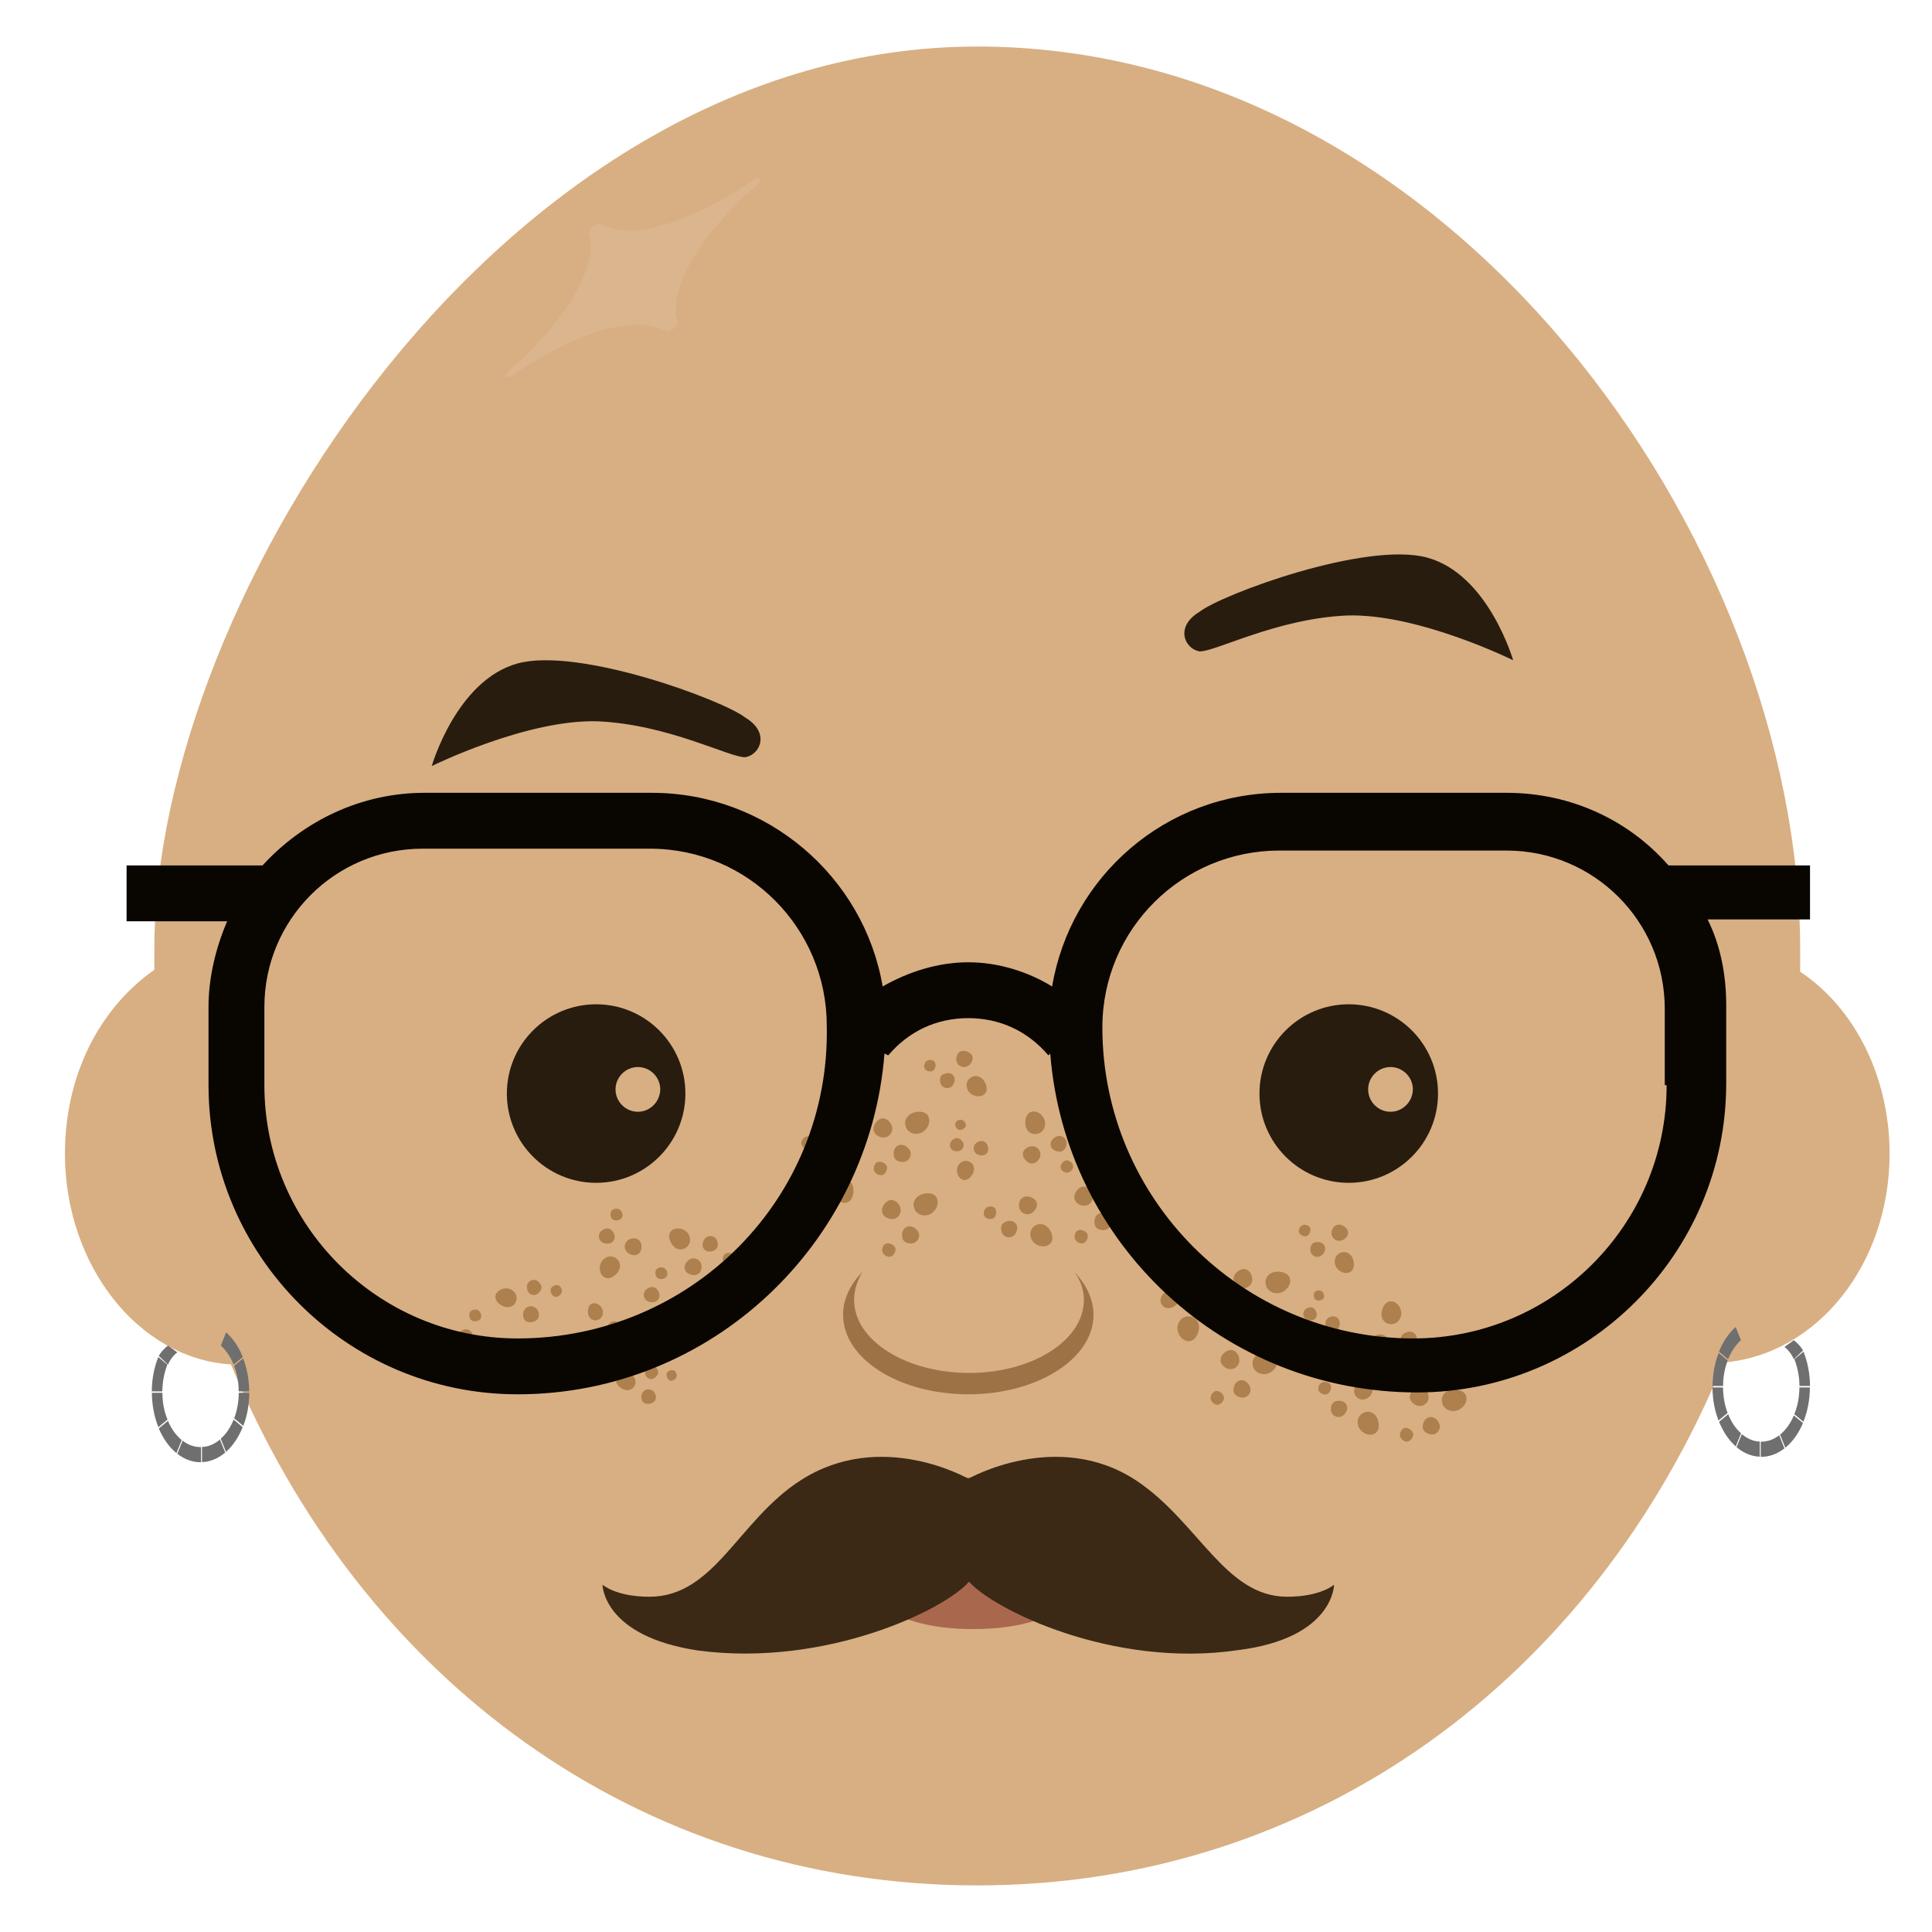 <?xml version="1.0" encoding="utf-8" ?>	<!-- Generator: Assembly 2.4 - http://assemblyapp.co -->	<svg version="1.1" xmlns="http://www.w3.org/2000/svg" xmlns:xlink="http://www.w3.org/1999/xlink" width="4096.00" height="4096.00" viewBox="0 0 4096.0 4096.0">		<g id="document" transform="scale(13.653 13.653) translate(150.0 150.0)">			<path d="M143.422,29.15 C143.422,17.252 138.038,6.544 129.538,0.892 C129.538,1.11335e-06 129.538,-0.892 129.538,-2.38 C129.538,-66.033 75.137,-142.774 1.753,-142.774 C-71.632,-142.774 -126.032,-57.407 -126.032,-2.677 C-126.032,-1.785 -126.032,-0.892 -126.032,0.595 C-134.533,6.544 -139.916,16.954 -139.916,29.15 C-139.916,46.402 -128.583,60.977 -114.132,61.869 C-94.015,110.65 -50.948,142.774 1.753,142.774 C54.17,142.774 97.521,110.65 117.638,61.571 C132.088,60.382 143.422,46.402 143.422,29.15 Z " fill="#d8af82" fill-opacity="1.00" />			<g>				<path d="M0.576,30.41 C-0.119,30.043 -0.881,30.356 -1.242,31.043 C-1.603,31.731 -1.358,32.752 -0.663,33.12 C0.031,33.487 0.698,32.943 1.059,32.255 C1.413,31.561 1.27,30.778 0.576,30.41 Z M-1.044,26.816 C-1.507,26.558 -2.079,26.884 -2.372,27.34 C-2.617,27.79 -2.467,28.375 -2.011,28.641 C-1.555,28.906 -0.725,28.756 -0.48,28.28 C-0.139,27.654 -0.588,27.082 -1.044,26.816 Z M2.897,27.3 C2.393,27 1.637,27.279 1.338,27.783 C1.059,28.293 1.215,28.954 1.733,29.24 C2.25,29.539 3.033,29.491 3.319,28.974 C3.605,28.457 3.414,27.585 2.897,27.3 Z M-0.439,23.991 C-0.765,23.76 -1.33,23.903 -1.562,24.23 C-1.793,24.543 -1.616,25.142 -1.283,25.366 C-0.949,25.591 -0.343,25.38 -0.119,25.047 C0.113,24.733 -0.105,24.216 -0.439,23.991 Z " fill="#ae804e" fill-opacity="1.00" />				<path d="M0.771,17.309 C0.026,17.776 -0.097,18.69 0.368,19.424 C0.832,20.158 1.958,20.492 2.703,20.025 C3.448,19.558 3.293,18.607 2.829,17.872 C2.354,17.141 1.516,16.841 0.771,17.309 Z M-3.618,16.868 C-4.127,17.172 -4.131,17.908 -3.853,18.447 C-3.554,18.936 -2.903,19.118 -2.391,18.825 C-1.879,18.532 -1.559,17.643 -1.884,17.139 C-2.3,16.459 -3.106,16.574 -3.618,16.868 Z M-0.945,13.319 C-1.517,13.64 -1.669,14.528 -1.348,15.1 C-1.01,15.656 -0.283,15.874 0.284,15.532 C0.863,15.199 1.255,14.414 0.914,13.847 C0.573,13.281 -0.378,12.978 -0.945,13.319 Z M-6.016,14.7 C-6.423,14.887 -6.601,15.515 -6.414,15.922 C-6.24,16.321 -5.56,16.485 -5.156,16.288 C-4.752,16.09 -4.617,15.385 -4.815,14.981 C-4.989,14.581 -5.612,14.503 -6.016,14.7 Z " fill="#ae804e" fill-opacity="1.00" />				<path d="M-9.368,24.895 C-9.07,25.863 -8.089,26.273 -7.134,25.975 C-6.178,25.677 -5.471,24.523 -5.769,23.555 C-6.066,22.587 -7.171,22.475 -8.127,22.773 C-9.082,23.083 -9.665,23.927 -9.368,24.895 Z M-11.167,29.649 C-10.981,30.306 -10.162,30.53 -9.479,30.381 C-8.846,30.195 -8.449,29.524 -8.623,28.867 C-8.797,28.209 -9.69,27.588 -10.348,27.799 C-11.229,28.06 -11.341,28.991 -11.167,29.649 Z M-14.319,25.615 C-14.133,26.347 -13.19,26.782 -12.458,26.596 C-11.738,26.385 -11.279,25.64 -11.49,24.908 C-11.688,24.163 -12.445,23.493 -13.178,23.704 C-13.91,23.915 -14.53,24.883 -14.319,25.615 Z M-14.295,31.672 C-14.208,32.18 -13.562,32.565 -13.054,32.478 C-12.557,32.404 -12.172,31.696 -12.272,31.188 C-12.371,30.679 -13.116,30.319 -13.624,30.418 C-14.121,30.492 -14.394,31.163 -14.295,31.672 Z " fill="#ae804e" fill-opacity="1.00" />				<path d="M10.796,26.107 C11.726,26.073 12.323,25.3 12.286,24.38 C12.249,23.461 11.392,22.559 10.462,22.593 C9.532,22.627 9.17,23.581 9.207,24.5 C9.255,25.422 9.866,26.141 10.796,26.107 Z M14.588,28.835 C15.216,28.826 15.609,28.152 15.639,27.511 C15.624,26.905 15.124,26.393 14.499,26.39 C13.873,26.388 13.11,27.034 13.141,27.668 C13.162,28.512 13.962,28.833 14.588,28.835 Z M10.257,30.674 C10.951,30.683 11.561,29.949 11.57,29.255 C11.554,28.565 11.002,27.981 10.302,27.994 C9.594,27.993 8.819,28.506 8.832,29.206 C8.845,29.906 9.557,30.687 10.257,30.674 Z M15.639,32.093 C16.112,32.137 16.607,31.655 16.651,31.183 C16.703,30.724 16.166,30.215 15.691,30.182 C15.216,30.149 14.719,30.724 14.686,31.2 C14.634,31.658 15.164,32.06 15.639,32.093 Z " fill="#ae804e" fill-opacity="1.00" />				<path d="M10.732,40.322 C9.915,40.834 9.78,41.837 10.29,42.644 C10.8,43.449 12.036,43.816 12.854,43.303 C13.671,42.79 13.501,41.746 12.992,40.94 C12.47,40.137 11.55,39.809 10.732,40.322 Z M5.915,39.837 C5.355,40.171 5.352,40.98 5.657,41.571 C5.984,42.108 6.699,42.308 7.261,41.986 C7.824,41.664 8.175,40.689 7.818,40.135 C7.361,39.389 6.477,39.515 5.915,39.837 Z M8.849,35.942 C8.221,36.294 8.054,37.269 8.406,37.897 C8.778,38.507 9.576,38.746 10.198,38.372 C10.834,38.005 11.264,37.143 10.889,36.522 C10.515,35.9 9.471,35.567 8.849,35.942 Z M3.282,37.458 C2.835,37.664 2.64,38.352 2.846,38.799 C3.036,39.238 3.782,39.417 4.226,39.2 C4.67,38.984 4.817,38.21 4.601,37.766 C4.41,37.327 3.726,37.241 3.282,37.458 Z " fill="#ae804e" fill-opacity="1.00" />				<path d="M-8.057,37.562 C-7.759,38.53 -6.778,38.94 -5.823,38.642 C-4.867,38.344 -4.16,37.19 -4.458,36.222 C-4.755,35.254 -5.86,35.142 -6.816,35.44 C-7.771,35.75 -8.355,36.594 -8.057,37.562 Z M-9.856,42.316 C-9.67,42.973 -8.851,43.197 -8.168,43.048 C-7.535,42.862 -7.138,42.191 -7.312,41.534 C-7.486,40.876 -8.379,40.255 -9.037,40.466 C-9.918,40.727 -10.03,41.658 -9.856,42.316 Z M-13.009,38.282 C-12.822,39.014 -11.879,39.449 -11.147,39.263 C-10.427,39.052 -9.968,38.307 -10.179,37.575 C-10.377,36.83 -11.135,36.16 -11.867,36.371 C-12.599,36.582 -13.22,37.55 -13.009,38.282 Z M-12.984,44.339 C-12.897,44.847 -12.252,45.232 -11.743,45.145 C-11.246,45.071 -10.861,44.363 -10.961,43.855 C-11.06,43.346 -11.805,42.986 -12.314,43.085 C-12.81,43.16 -13.083,43.83 -12.984,44.339 Z " fill="#ae804e" fill-opacity="1.00" />				<path d="M-19.2,32.964 C-20.212,33.001 -20.861,33.842 -20.821,34.843 C-20.78,35.843 -19.849,36.825 -18.837,36.788 C-17.824,36.75 -17.431,35.712 -17.471,34.712 C-17.523,33.709 -18.188,32.927 -19.2,32.964 Z M-23.325,29.996 C-24.009,30.005 -24.437,30.739 -24.469,31.436 C-24.453,32.096 -23.909,32.653 -23.229,32.656 C-22.548,32.658 -21.718,31.955 -21.751,31.265 C-21.775,30.347 -22.645,29.998 -23.325,29.996 Z M-18.613,27.995 C-19.369,27.985 -20.032,28.784 -20.042,29.539 C-20.025,30.289 -19.424,30.925 -18.662,30.911 C-17.892,30.912 -17.049,30.354 -17.063,29.592 C-17.077,28.83 -17.852,27.98 -18.613,27.995 Z M-24.47,26.451 C-24.984,26.403 -25.522,26.927 -25.57,27.441 C-25.627,27.94 -25.043,28.495 -24.526,28.53 C-24.009,28.566 -23.468,27.94 -23.433,27.423 C-23.376,26.924 -23.953,26.487 -24.47,26.451 Z " fill="#ae804e" fill-opacity="1.00" />				<path d="M21.812,35.484 C22.11,36.453 23.091,36.862 24.046,36.564 C25.002,36.266 25.709,35.112 25.411,34.144 C25.113,33.176 24.009,33.064 23.053,33.362 C22.098,33.672 21.514,34.516 21.812,35.484 Z M20.013,40.238 C20.199,40.895 21.018,41.119 21.701,40.97 C22.334,40.784 22.731,40.114 22.557,39.456 C22.383,38.798 21.49,38.178 20.832,38.389 C19.951,38.649 19.839,39.58 20.013,40.238 Z M16.86,36.204 C17.047,36.937 17.99,37.371 18.722,37.185 C19.442,36.974 19.901,36.229 19.69,35.497 C19.491,34.752 18.734,34.082 18.002,34.293 C17.27,34.504 16.649,35.472 16.86,36.204 Z M16.885,42.261 C16.972,42.77 17.617,43.154 18.126,43.067 C18.623,42.993 19.008,42.285 18.908,41.777 C18.809,41.268 18.064,40.908 17.555,41.007 C17.059,41.082 16.786,41.752 16.885,42.261 Z " fill="#ae804e" fill-opacity="1.00" />			</g>			<g>				<path d="M-57.469,55.026 C-56.764,54.981 -56.326,54.382 -56.373,53.684 C-56.421,52.987 -57.089,52.32 -57.795,52.365 C-58.5,52.41 -58.755,53.142 -58.708,53.839 C-58.653,54.538 -58.175,55.071 -57.469,55.026 Z M-54.534,57.019 C-54.058,56.999 -53.773,56.48 -53.763,55.992 C-53.787,55.532 -54.177,55.154 -54.652,55.165 C-55.127,55.176 -55.693,55.682 -55.657,56.163 C-55.623,56.803 -55.009,57.03 -54.534,57.019 Z M-57.784,58.504 C-57.257,58.497 -56.809,57.927 -56.817,57.4 C-56.843,56.877 -57.274,56.444 -57.805,56.468 C-58.343,56.482 -58.921,56.888 -58.897,57.419 C-58.872,57.95 -58.316,58.529 -57.784,58.504 Z M-53.669,59.471 C-53.309,59.494 -52.943,59.119 -52.92,58.759 C-52.89,58.41 -53.307,58.034 -53.669,58.019 C-54.031,58.004 -54.396,58.451 -54.411,58.812 C-54.441,59.161 -54.03,59.456 -53.669,59.471 Z " fill="#ae804e" fill-opacity="1.00" />				<path d="M-51.45,65.165 C-51.099,64.456 -51.435,63.697 -52.136,63.353 C-52.838,63.009 -53.859,63.283 -54.21,63.992 C-54.561,64.701 -53.995,65.357 -53.293,65.702 C-52.585,66.039 -51.801,65.874 -51.45,65.165 Z M-47.877,63.437 C-47.629,62.964 -47.973,62.397 -48.44,62.115 C-48.899,61.88 -49.484,62.047 -49.739,62.513 C-49.994,62.98 -49.82,63.812 -49.334,64.045 C-48.694,64.371 -48.131,63.903 -47.877,63.437 Z M-48.255,67.417 C-47.968,66.901 -48.269,66.149 -48.784,65.861 C-49.306,65.594 -49.966,65.769 -50.24,66.298 C-50.527,66.827 -50.458,67.613 -49.929,67.887 C-49.401,68.161 -48.529,67.945 -48.255,67.417 Z M-45.017,63.969 C-44.793,63.634 -44.952,63.069 -45.287,62.845 C-45.609,62.621 -46.207,62.816 -46.424,63.157 C-46.641,63.499 -46.412,64.103 -46.07,64.32 C-45.748,64.544 -45.234,64.311 -45.017,63.969 Z " fill="#ae804e" fill-opacity="1.00" />				<path d="M-47.247,54.573 C-47.931,53.971 -48.876,54.119 -49.469,54.797 C-50.061,55.475 -50.06,56.694 -49.376,57.296 C-48.692,57.898 -47.792,57.463 -47.2,56.785 C-46.613,56.097 -46.563,55.175 -47.247,54.573 Z M-48.105,50.081 C-48.558,49.664 -49.291,49.878 -49.744,50.314 C-50.142,50.755 -50.131,51.456 -49.688,51.878 C-49.245,52.301 -48.268,52.356 -47.863,51.884 C-47.31,51.27 -47.662,50.503 -48.105,50.081 Z M-43.789,51.689 C-44.276,51.215 -45.204,51.327 -45.678,51.814 C-46.131,52.315 -46.132,53.102 -45.626,53.564 C-45.123,54.042 -44.227,54.199 -43.764,53.693 C-43.302,53.186 -43.282,52.152 -43.789,51.689 Z M-46.66,47.057 C-46.966,46.707 -47.642,46.716 -47.991,47.022 C-48.337,47.313 -48.299,48.037 -47.983,48.38 C-47.667,48.724 -46.927,48.649 -46.583,48.333 C-46.238,48.043 -46.344,47.4 -46.66,47.057 Z " fill="#ae804e" fill-opacity="1.00" />				<path d="M-63.28,63.139 C-63.978,63.603 -64.071,64.477 -63.61,65.164 C-63.149,65.851 -62.067,66.14 -61.37,65.676 C-60.672,65.212 -60.844,64.31 -61.305,63.622 C-61.776,62.938 -62.583,62.674 -63.28,63.139 Z M-67.473,62.832 C-67.95,63.134 -67.934,63.836 -67.656,64.342 C-67.359,64.8 -66.734,64.957 -66.254,64.665 C-65.773,64.372 -65.492,63.517 -65.814,63.045 C-66.228,62.408 -66.992,62.539 -67.473,62.832 Z M-65.018,59.382 C-65.554,59.702 -65.677,60.552 -65.356,61.089 C-65.019,61.61 -64.321,61.799 -63.79,61.459 C-63.247,61.126 -62.894,60.368 -63.233,59.837 C-63.573,59.306 -64.487,59.042 -65.018,59.382 Z M-69.813,60.829 C-70.196,61.017 -70.349,61.62 -70.161,62.003 C-69.985,62.379 -69.333,62.517 -68.953,62.319 C-68.573,62.12 -68.463,61.445 -68.662,61.065 C-68.838,60.689 -69.433,60.63 -69.813,60.829 Z " fill="#ae804e" fill-opacity="1.00" />				<path d="M-69.925,52.208 C-69.54,51.43 -69.909,50.597 -70.679,50.219 C-71.449,49.841 -72.57,50.142 -72.956,50.92 C-73.341,51.698 -72.719,52.419 -71.949,52.797 C-71.171,53.167 -70.311,52.986 -69.925,52.208 Z M-66.002,50.31 C-65.731,49.791 -66.109,49.169 -66.621,48.859 C-67.125,48.602 -67.767,48.785 -68.047,49.297 C-68.327,49.809 -68.136,50.722 -67.603,50.978 C-66.9,51.336 -66.282,50.822 -66.002,50.31 Z M-66.419,54.679 C-66.103,54.114 -66.434,53.287 -66.999,52.972 C-67.572,52.678 -68.296,52.871 -68.597,53.451 C-68.912,54.032 -68.836,54.895 -68.256,55.196 C-67.676,55.496 -66.719,55.26 -66.419,54.679 Z M-62.863,50.895 C-62.617,50.527 -62.792,49.907 -63.16,49.661 C-63.513,49.415 -64.169,49.629 -64.408,50.004 C-64.646,50.379 -64.395,51.042 -64.019,51.28 C-63.666,51.527 -63.101,51.27 -62.863,50.895 Z " fill="#ae804e" fill-opacity="1.00" />				<path d="M-54.217,45.476 C-54.901,44.874 -55.846,45.022 -56.438,45.7 C-57.031,46.379 -57.03,47.597 -56.346,48.199 C-55.662,48.801 -54.762,48.367 -54.169,47.688 C-53.583,47 -53.533,46.078 -54.217,45.476 Z M-55.075,40.984 C-55.528,40.567 -56.261,40.782 -56.714,41.217 C-57.112,41.658 -57.101,42.359 -56.658,42.782 C-56.215,43.204 -55.238,43.259 -54.833,42.788 C-54.28,42.173 -54.632,41.407 -55.075,40.984 Z M-50.758,42.593 C-51.246,42.119 -52.174,42.23 -52.648,42.717 C-53.1,43.218 -53.102,44.005 -52.595,44.468 C-52.093,44.945 -51.196,45.103 -50.734,44.596 C-50.272,44.089 -50.252,43.055 -50.758,42.593 Z M-53.629,37.96 C-53.935,37.611 -54.612,37.62 -54.961,37.926 C-55.306,38.217 -55.269,38.94 -54.953,39.284 C-54.637,39.627 -53.897,39.553 -53.553,39.237 C-53.207,38.946 -53.314,38.303 -53.629,37.96 Z " fill="#ae804e" fill-opacity="1.00" />				<path d="M-43.507,43.756 C-42.748,43.251 -42.646,42.3 -43.148,41.552 C-43.65,40.804 -44.827,40.49 -45.585,40.995 C-46.344,41.5 -46.157,42.481 -45.655,43.229 C-45.143,43.974 -44.265,44.261 -43.507,43.756 Z M-38.945,44.09 C-38.425,43.76 -38.443,42.996 -38.746,42.446 C-39.069,41.948 -39.749,41.777 -40.272,42.095 C-40.795,42.414 -41.101,43.344 -40.75,43.857 C-40.3,44.55 -39.468,44.408 -38.945,44.09 Z M-41.616,47.843 C-41.032,47.494 -40.9,46.569 -41.248,45.986 C-41.614,45.419 -42.374,45.214 -42.952,45.583 C-43.543,45.945 -43.927,46.77 -43.558,47.348 C-43.188,47.925 -42.194,48.212 -41.616,47.843 Z M-36.398,46.269 C-35.982,46.063 -35.815,45.408 -36.021,44.991 C-36.212,44.582 -36.921,44.432 -37.334,44.648 C-37.748,44.864 -37.867,45.599 -37.651,46.012 C-37.46,46.421 -36.812,46.485 -36.398,46.269 Z " fill="#ae804e" fill-opacity="1.00" />				<path d="M-76.144,61.134 C-76.829,60.532 -77.773,60.68 -78.366,61.358 C-78.958,62.037 -78.957,63.255 -78.273,63.857 C-77.589,64.459 -76.689,64.025 -76.097,63.346 C-75.51,62.658 -75.46,61.736 -76.144,61.134 Z M-77.002,56.642 C-77.455,56.225 -78.188,56.44 -78.641,56.875 C-79.039,57.316 -79.028,58.017 -78.585,58.439 C-78.142,58.862 -77.165,58.917 -76.76,58.446 C-76.207,57.831 -76.559,57.065 -77.002,56.642 Z M-72.686,58.251 C-73.173,57.777 -74.101,57.888 -74.575,58.375 C-75.028,58.876 -75.029,59.663 -74.523,60.126 C-74.02,60.603 -73.124,60.761 -72.661,60.254 C-72.199,59.747 -72.179,58.713 -72.686,58.251 Z M-75.557,53.618 C-75.863,53.269 -76.539,53.277 -76.888,53.584 C-77.234,53.874 -77.196,54.598 -76.88,54.942 C-76.564,55.285 -75.824,55.211 -75.48,54.895 C-75.135,54.604 -75.241,53.961 -75.557,53.618 Z " fill="#ae804e" fill-opacity="1.00" />			</g>			<g>				<path d="M54.693,57.095 C54.117,56.56 53.3,56.666 52.773,57.236 C52.247,57.807 52.219,58.857 52.795,59.391 C53.37,59.926 54.156,59.573 54.682,59.002 C55.204,58.423 55.268,57.63 54.693,57.095 Z M54.058,53.204 C53.678,52.835 53.041,53.002 52.64,53.367 C52.287,53.737 52.28,54.342 52.652,54.716 C53.024,55.091 53.865,55.161 54.225,54.764 C54.716,54.247 54.43,53.579 54.058,53.204 Z M57.74,54.691 C57.331,54.271 56.529,54.346 56.109,54.755 C55.707,55.175 55.688,55.854 56.113,56.264 C56.536,56.687 57.304,56.843 57.714,56.418 C58.124,55.992 58.166,55.101 57.74,54.691 Z M55.374,50.632 C55.119,50.324 54.536,50.316 54.228,50.572 C53.923,50.814 53.939,51.439 54.203,51.742 C54.467,52.045 55.107,51.998 55.41,51.734 C55.715,51.492 55.638,50.936 55.374,50.632 Z " fill="#ae804e" fill-opacity="1.00" />				<path d="M58.272,44.49 C57.432,44.749 57.077,45.6 57.335,46.429 C57.594,47.258 58.595,47.872 59.435,47.614 C60.276,47.355 60.373,46.397 60.114,45.567 C59.845,44.738 59.112,44.232 58.272,44.49 Z M54.147,42.929 C53.576,43.09 53.382,43.801 53.512,44.393 C53.673,44.943 54.255,45.287 54.826,45.137 C55.397,44.986 55.935,44.21 55.752,43.639 C55.526,42.875 54.718,42.778 54.147,42.929 Z M57.648,40.193 C57.012,40.354 56.635,41.173 56.797,41.809 C56.98,42.433 57.626,42.832 58.261,42.649 C58.908,42.476 59.489,41.819 59.306,41.184 C59.123,40.548 58.283,40.01 57.648,40.193 Z M52.392,40.214 C51.95,40.29 51.616,40.85 51.691,41.291 C51.756,41.722 52.37,42.056 52.812,41.97 C53.253,41.884 53.566,41.238 53.479,40.796 C53.415,40.365 52.833,40.128 52.392,40.214 Z " fill="#ae804e" fill-opacity="1.00" />				<path d="M46.516,49.194 C46.553,50.207 47.394,50.856 48.394,50.816 C49.394,50.775 50.376,49.843 50.339,48.831 C50.302,47.819 49.264,47.425 48.264,47.466 C47.26,47.518 46.478,48.182 46.516,49.194 Z M43.547,53.32 C43.557,54.004 44.29,54.431 44.988,54.464 C45.648,54.448 46.205,53.904 46.207,53.223 C46.209,52.543 45.507,51.712 44.817,51.746 C43.898,51.77 43.55,52.64 43.547,53.32 Z M41.546,48.608 C41.536,49.364 42.335,50.027 43.091,50.037 C43.84,50.02 44.477,49.419 44.462,48.657 C44.463,47.887 43.906,47.043 43.144,47.058 C42.382,47.072 41.532,47.846 41.546,48.608 Z M40.003,54.465 C39.955,54.979 40.479,55.517 40.993,55.565 C41.491,55.622 42.046,55.038 42.082,54.521 C42.118,54.004 41.492,53.463 40.974,53.427 C40.476,53.371 40.038,53.947 40.003,54.465 Z " fill="#ae804e" fill-opacity="1.00" />				<path d="M65.678,55.583 C66.586,55.791 67.362,55.199 67.564,54.301 C67.766,53.404 67.173,52.31 66.266,52.103 C65.358,51.895 64.762,52.723 64.56,53.62 C64.367,54.523 64.771,55.376 65.678,55.583 Z M68.635,59.2 C69.244,59.354 69.798,58.805 69.993,58.193 C70.136,57.604 69.785,56.98 69.182,56.816 C68.578,56.652 67.674,57.078 67.539,57.698 C67.342,58.519 68.031,59.036 68.635,59.2 Z M63.976,59.856 C64.644,60.044 65.423,59.493 65.612,58.824 C65.775,58.154 65.393,57.447 64.713,57.278 C64.029,57.094 63.148,57.389 62.979,58.069 C62.811,58.748 63.296,59.687 63.976,59.856 Z M68.808,62.619 C69.253,62.784 69.856,62.447 70.02,62.002 C70.189,61.572 69.803,60.941 69.352,60.786 C68.901,60.632 68.273,61.059 68.118,61.51 C67.949,61.939 68.357,62.464 68.808,62.619 Z " fill="#ae804e" fill-opacity="1.00" />				<path d="M61.938,69.297 C61.016,69.581 60.626,70.515 60.91,71.426 C61.193,72.336 62.293,73.01 63.215,72.726 C64.138,72.442 64.244,71.39 63.96,70.48 C63.664,69.569 62.861,69.014 61.938,69.297 Z M57.41,67.583 C56.783,67.76 56.57,68.541 56.712,69.191 C56.89,69.794 57.528,70.172 58.155,70.007 C58.781,69.841 59.373,68.99 59.172,68.363 C58.923,67.524 58.036,67.417 57.41,67.583 Z M61.252,64.58 C60.555,64.757 60.141,65.656 60.318,66.353 C60.519,67.039 61.229,67.477 61.926,67.275 C62.636,67.086 63.274,66.365 63.073,65.668 C62.872,64.97 61.95,64.379 61.252,64.58 Z M55.483,64.603 C54.998,64.686 54.631,65.301 54.714,65.786 C54.785,66.259 55.459,66.625 55.944,66.531 C56.428,66.436 56.771,65.727 56.677,65.242 C56.606,64.769 55.967,64.509 55.483,64.603 Z " fill="#ae804e" fill-opacity="1.00" />				<path d="M44.503,61.769 C44.541,62.781 45.382,63.431 46.382,63.39 C47.382,63.35 48.364,62.418 48.327,61.406 C48.29,60.394 47.252,60 46.251,60.041 C45.248,60.093 44.466,60.757 44.503,61.769 Z M41.535,65.895 C41.544,66.578 42.278,67.006 42.976,67.039 C43.635,67.023 44.192,66.478 44.195,65.798 C44.197,65.118 43.495,64.287 42.805,64.321 C41.886,64.344 41.537,65.214 41.535,65.895 Z M39.534,61.183 C39.524,61.938 40.323,62.602 41.078,62.612 C41.828,62.594 42.465,61.994 42.45,61.232 C42.451,60.461 41.893,59.618 41.132,59.632 C40.37,59.647 39.52,60.421 39.534,61.183 Z M37.99,67.039 C37.943,67.553 38.466,68.092 38.98,68.14 C39.479,68.196 40.034,67.613 40.07,67.095 C40.105,66.578 39.479,66.038 38.962,66.002 C38.463,65.945 38.026,66.522 37.99,67.039 Z " fill="#ae804e" fill-opacity="1.00" />				<path d="M34.93,54.444 C33.943,54.218 33.098,54.862 32.878,55.838 C32.658,56.815 33.304,58.005 34.291,58.231 C35.279,58.457 35.928,57.556 36.148,56.58 C36.357,55.597 35.917,54.67 34.93,54.444 Z M31.713,50.509 C31.051,50.341 30.448,50.939 30.235,51.604 C30.08,52.245 30.462,52.924 31.119,53.103 C31.775,53.281 32.759,52.818 32.905,52.143 C33.12,51.249 32.37,50.687 31.713,50.509 Z M36.783,49.795 C36.056,49.59 35.208,50.19 35.003,50.917 C34.826,51.646 35.241,52.416 35.98,52.6 C36.725,52.8 37.684,52.479 37.867,51.74 C38.05,51 37.522,49.979 36.783,49.795 Z M31.525,46.789 C31.041,46.609 30.385,46.976 30.206,47.46 C30.023,47.927 30.443,48.614 30.933,48.783 C31.423,48.951 32.107,48.486 32.276,47.996 C32.459,47.529 32.016,46.957 31.525,46.789 Z " fill="#ae804e" fill-opacity="1.00" />				<path d="M73.892,67.493 C73.93,68.505 74.771,69.154 75.771,69.114 C76.771,69.073 77.753,68.142 77.716,67.13 C77.679,66.118 76.641,65.724 75.64,65.764 C74.637,65.816 73.855,66.481 73.892,67.493 Z M70.924,71.618 C70.933,72.302 71.667,72.73 72.365,72.762 C73.024,72.746 73.581,72.202 73.584,71.522 C73.586,70.841 72.884,70.011 72.194,70.044 C71.275,70.068 70.926,70.938 70.924,71.618 Z M68.923,66.906 C68.913,67.662 69.712,68.326 70.467,68.335 C71.217,68.318 71.854,67.717 71.839,66.956 C71.84,66.185 71.282,65.342 70.52,65.356 C69.759,65.37 68.909,66.144 68.923,66.906 Z M67.379,72.763 C67.332,73.277 67.856,73.816 68.369,73.863 C68.868,73.92 69.423,73.336 69.459,72.819 C69.495,72.302 68.868,71.761 68.351,71.726 C67.852,71.669 67.415,72.246 67.379,72.763 Z " fill="#ae804e" fill-opacity="1.00" />			</g>			<path d="M130.487,-15.612 L109.088,-15.612 C103.015,-22.552 94.051,-26.89 83.93,-26.89 L48.941,-26.89 C31.012,-26.89 16.265,-13.877 13.373,3.184 C9.614,0.871 4.987,-0.575 0.36,-0.575 C-4.266,-0.575 -8.893,0.871 -12.941,3.184 C-15.833,-13.877 -30.87,-26.89 -48.798,-26.89 L-84.077,-26.89 C-93.909,-26.89 -102.873,-22.552 -109.235,-15.612 L-130.344,-15.612 L-130.344,-6.937 L-114.729,-6.937 C-116.464,-2.889 -117.621,1.738 -117.621,6.365 L-117.621,18.51 C-117.621,44.824 -96.222,66.512 -69.619,66.512 C-39.545,66.512 -14.966,43.089 -12.652,13.594 L-12.074,13.883 C-8.893,10.124 -4.556,8.1 0.36,8.1 C5.276,8.1 9.614,10.124 12.795,13.883 L13.084,13.594 C15.397,43.089 39.977,66.223 70.05,66.223 C96.365,66.223 118.052,44.824 118.052,18.221 L118.052,6.076 C118.052,1.449 117.185,-3.178 115.161,-7.226 L131.065,-7.226 L131.065,-15.612 L130.487,-15.612 Z M-69.619,57.837 C-91.306,57.837 -108.946,40.198 -108.946,18.51 L-108.946,6.365 C-108.946,-7.226 -97.957,-18.215 -84.366,-18.215 L-49.088,-18.215 C-33.762,-18.215 -21.617,-5.78 -21.617,9.257 C-21.038,36.149 -42.726,57.837 -69.619,57.837 Z M108.799,18.51 C108.799,40.198 91.159,57.837 69.472,57.837 C42.868,57.837 21.18,36.149 21.18,9.546 C21.18,-5.78 33.615,-17.925 48.652,-17.925 L83.93,-17.925 C97.521,-17.925 108.51,-6.937 108.51,6.654 L108.51,18.51 L108.799,18.51 Z " fill="#090500" fill-opacity="1.00" />			<path d="M-57.065,-37.988 C-46.085,-37.477 -36.535,-32.268 -34.237,-32.422 C-31.939,-32.83 -30.407,-36.252 -34.237,-38.55 C-37.659,-41.257 -60.13,-49.581 -69.629,-46.977 C-79.128,-44.372 -82.958,-31.043 -82.958,-31.043 C-82.958,-31.043 -68.097,-38.397 -57.065,-37.988 Z " fill="#281c0f" fill-opacity="1.00" />			<path d="M-57.431,5.949 C-65.084,5.949 -71.293,12.158 -71.293,19.811 C-71.293,27.465 -65.084,33.673 -57.431,33.673 C-49.778,33.673 -43.569,27.465 -43.569,19.811 C-43.569,12.158 -49.778,5.949 -57.431,5.949 Z M-50.946,22.639 C-52.851,22.639 -54.419,21.071 -54.419,19.166 C-54.419,17.26 -52.851,15.693 -50.946,15.693 C-49.04,15.693 -47.472,17.26 -47.472,19.166 C-47.503,21.071 -49.04,22.639 -50.946,22.639 Z " fill="#281c0f" fill-opacity="1.00" />			<path d="M59.437,5.949 C51.784,5.949 45.575,12.158 45.575,19.811 C45.575,27.465 51.784,33.673 59.437,33.673 C67.091,33.673 73.3,27.465 73.3,19.811 C73.3,12.158 67.091,5.949 59.437,5.949 Z M65.923,22.639 C64.017,22.639 62.45,21.071 62.45,19.166 C62.45,17.26 64.017,15.693 65.923,15.693 C67.829,15.693 69.396,17.26 69.396,19.166 C69.365,21.071 67.829,22.639 65.923,22.639 Z " fill="#281c0f" fill-opacity="1.00" />			<path d="M1.14,79.434 C-6.536,79.434 -13.628,78.888 -13.628,78.888 C-16.355,81.343 -18.303,85.201 -18.303,89.019 C-18.303,96.695 -12.81,102.968 1.14,102.968 C15.089,102.968 20.583,96.656 20.583,89.019 C20.583,84.889 18.673,81.343 15.907,78.888 C15.907,78.888 8.504,79.434 1.14,79.434 Z " fill="#a9684d" fill-opacity="1.00" />			<path d="M0.474,95.606 C4.117,99.819 22.67,109.115 42.248,106.239 C57.159,104.367 57.159,96.074 57.159,96.074 C57.159,96.074 55.111,97.946 49.874,97.946 C40.199,97.946 36.102,86.309 26.426,79.889 C14.133,71.797 0.36,79.622 0.36,79.622 C0.36,79.622 -13.185,71.797 -25.706,79.889 C-35.381,86.109 -39.023,97.946 -49.154,97.946 C-54.39,97.946 -56.439,96.074 -56.439,96.074 C-56.439,96.074 -56.439,104.099 -41.528,106.306 C-21.608,108.914 -3.168,99.886 0.474,95.606 Z " fill="#3b2916" fill-opacity="1.00" />			<path d="M18.311,51.858 C18.311,58.098 10.367,63.197 0.448,63.197 C-9.339,63.169 -17.371,58.154 -17.371,51.858 C-17.371,50.298 -16.888,48.905 -16.098,47.512 C-17.986,49.49 -19.083,51.718 -19.083,54.17 C-19.083,61.024 -10.349,66.512 0.36,66.512 C11.157,66.512 19.803,60.94 19.803,54.17 C19.803,51.718 18.662,49.434 16.819,47.512 C17.872,48.932 18.311,50.409 18.311,51.858 Z " fill="#9d7345" fill-opacity="1.00" />			<path d="M118.357,69.602 L116.948,70.778 C117.584,72.346 118.478,73.674 119.538,74.611 L120.356,72.563 C119.523,71.845 118.842,70.821 118.357,69.602 Z M120.477,72.694 L119.659,74.719 C120.72,75.612 121.947,76.157 123.264,76.2 L123.264,73.848 C122.25,73.826 121.295,73.391 120.477,72.694 Z M117.554,65.442 L115.918,65.442 C115.933,67.315 116.267,69.057 116.857,70.582 L118.266,69.406 C117.827,68.23 117.569,66.879 117.554,65.442 Z M118.281,61.261 L116.872,60.085 C116.282,61.609 115.949,63.373 115.933,65.224 L117.569,65.224 C117.569,63.787 117.827,62.437 118.281,61.261 Z M120.341,58.103 L119.523,56.056 C118.448,57.014 117.554,58.321 116.933,59.889 L118.342,61.065 C118.842,59.867 119.523,58.843 120.341,58.103 Z M123.492,73.87 C123.461,73.87 123.446,73.87 123.416,73.87 L123.416,76.222 C123.446,76.222 123.461,76.222 123.492,76.222 C124.794,76.222 126.021,75.743 127.096,74.915 L126.279,72.868 C125.445,73.522 124.506,73.87 123.492,73.87 Z M128.551,61.065 L129.974,59.714 C129.974,59.714 129.671,59.017 128.551,58.103 L127.096,59.165 C127.096,59.165 128.036,59.823 128.551,61.065 Z M126.415,72.781 L127.233,74.806 C128.354,73.892 129.308,72.563 129.974,70.974 L128.551,69.797 C128.036,71.039 127.293,72.062 126.415,72.781 Z M129.429,65.224 L131.065,65.224 C131.05,63.286 130.686,61.457 130.05,59.889 L128.641,61.065 C129.126,62.306 129.414,63.721 129.429,65.224 Z M128.626,69.602 L130.035,70.778 C130.671,69.21 131.035,67.38 131.05,65.442 L129.414,65.442 C129.414,66.966 129.126,68.382 128.626,69.602 Z " fill="#6f6f6f" fill-opacity="1.00" />			<path d="M-113.723,70.439 L-112.315,71.615 C-112.951,73.183 -113.844,74.512 -114.905,75.448 L-115.723,73.401 C-114.89,72.683 -114.208,71.659 -113.723,70.439 Z M-115.844,73.532 L-115.026,75.557 C-116.086,76.45 -117.313,76.995 -118.631,77.038 L-118.631,74.686 C-117.616,74.664 -116.662,74.229 -115.844,73.532 Z M-112.92,66.28 L-111.285,66.28 C-111.3,68.153 -111.633,69.895 -112.224,71.419 L-113.632,70.243 C-113.193,69.067 -112.936,67.717 -112.92,66.28 Z M-113.647,62.098 L-112.239,60.922 C-111.648,62.447 -111.315,64.211 -111.3,66.062 L-112.936,66.062 C-112.936,64.625 -113.193,63.274 -113.647,62.098 Z M-115.707,58.941 L-114.89,56.893 C-113.814,57.852 -112.92,59.158 -112.299,60.726 L-113.708,61.902 C-114.208,60.705 -114.89,59.681 -115.707,58.941 Z M-118.858,74.708 C-118.828,74.708 -118.813,74.708 -118.782,74.708 L-118.782,77.06 C-118.813,77.06 -118.828,77.06 -118.858,77.06 C-120.161,77.06 -121.387,76.581 -122.463,75.753 L-121.645,73.706 C-120.812,74.359 -119.873,74.708 -118.858,74.708 Z M-123.917,61.902 L-125.341,60.552 C-125.341,60.552 -125.038,59.855 -123.917,58.941 L-122.463,60.003 C-122.463,60.003 -123.402,60.661 -123.917,61.902 Z M-121.781,73.619 L-122.599,75.644 C-123.72,74.73 -124.674,73.401 -125.341,71.811 L-123.917,70.635 C-123.402,71.877 -122.66,72.9 -121.781,73.619 Z M-124.795,66.062 L-126.431,66.062 C-126.416,64.124 -126.053,62.294 -125.416,60.726 L-124.008,61.902 C-124.493,63.144 -124.78,64.559 -124.795,66.062 Z M-123.993,70.439 L-125.401,71.615 C-126.037,70.047 -126.401,68.218 -126.416,66.28 L-124.78,66.28 C-124.78,67.804 -124.493,69.22 -123.993,70.439 Z " fill="#6f6f6f" fill-opacity="1.00" />			<path d="M-33.09,-122.014 C-42.818,-115.232 -52.455,-112.504 -56.691,-115.279 C-57.132,-115.654 -58.742,-114.398 -58.577,-113.807 C-56.916,-109.023 -61.904,-100.339 -70.848,-92.551 C-71.922,-91.653 -71.414,-91.001 -70.252,-91.788 C-60.509,-98.552 -50.841,-101.333 -46.651,-98.523 C-46.21,-98.148 -44.6,-99.404 -44.765,-99.994 C-46.426,-104.778 -41.438,-113.463 -32.494,-121.251 C-31.419,-122.149 -31.928,-122.801 -33.09,-122.014 Z " fill="#dbb58e" fill-opacity="1.00" />			<path d="M59.072,-54.42 C48.092,-53.91 38.541,-48.7 36.243,-48.854 C33.945,-49.262 32.413,-52.684 36.243,-54.982 C39.665,-57.689 62.136,-66.013 71.635,-63.409 C81.134,-60.804 84.965,-47.475 84.965,-47.475 C84.965,-47.475 70.103,-54.829 59.072,-54.42 Z " fill="#281c0f" fill-opacity="1.00" />		</g>	</svg>